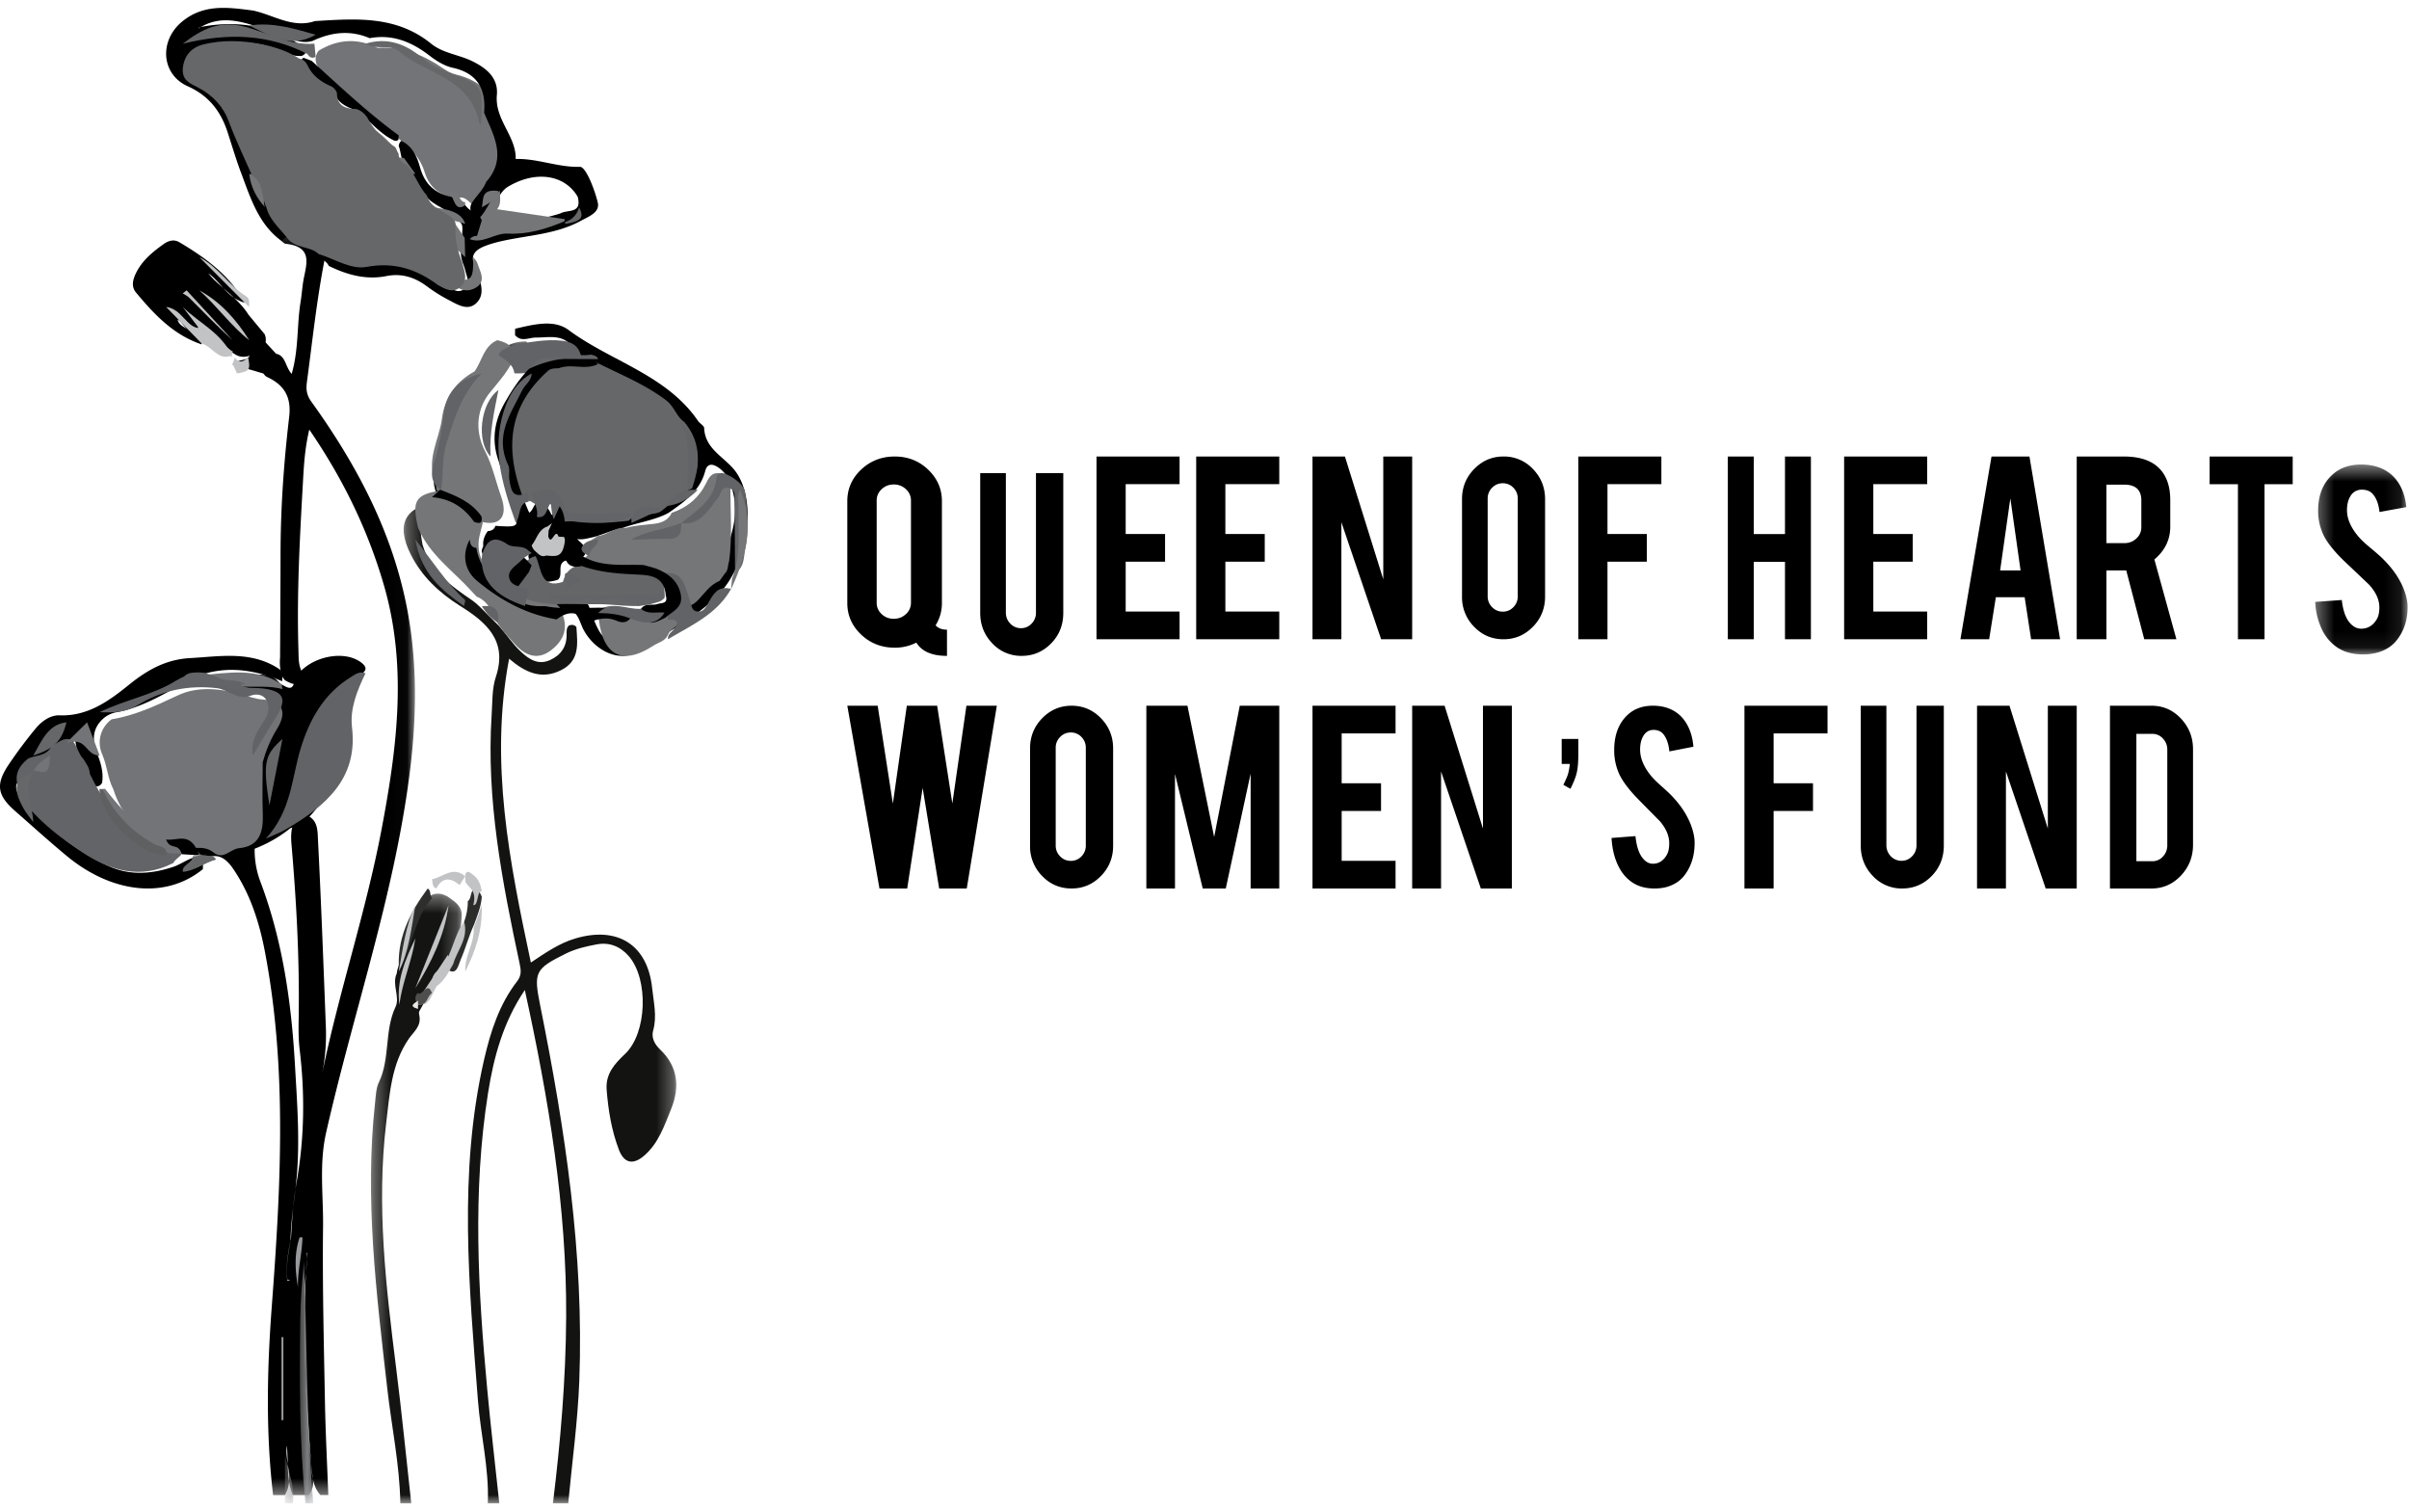 <svg xmlns="http://www.w3.org/2000/svg" xmlns:xlink="http://www.w3.org/1999/xlink" width="145" height="91" viewBox="0 0 145 91">
    <defs>
        <path id="a" d="M.005.216h12.971v76.29H.005z"/>
        <path id="c" d="M.297.073h16.409V70H.296z"/>
        <path id="e" d="M.327.31h5.467V37H.327z"/>
        <path id="g" d="M.049.409h.809V15h-.81z"/>
        <path id="i" d="M.15.071h.505V3H.15z"/>
        <path id="k" d="M.354.485h5.562v11.426H.353z"/>
    </defs>
    <g fill="none" fill-rule="evenodd">
        <path fill="#737477" d="M30.005 7.333c.14.256.24.542.428.762 1.021 1.196.522 2.213-.383 3.193-.5.231-.69.698-.95 1.112v.001c-.695.359-.894-.73-1.553-.475-1.029-.114-1.694-.601-1.993-1.58-.183-.596-.553-1.129-1.047-1.563-1.355-1.205-2.925-2.182-4.158-3.517-.432-.469-1.004-.823-1.3-1.407-.088-.29-.066-.563.134-.81 1.15-.696 2.332-.769 3.55-.168 1.508-.113 2.778.441 3.963 1.251.219.15.468.286.726.347 1.581.374 2.446 1.315 2.583 2.854"/>
        <g transform="translate(12 13.475)">
            <mask id="b" fill="#fff">
                <use xlink:href="#a"/>
            </mask>
            <path fill="#000" d="M4.438 76.507c-.443-3.765-.365-7.54-.083-11.304.536-7.136.945-14.264-.402-21.359-.338-1.786-.883-3.515-1.932-5.047-.484-.707-1.052-1.014-1.852-.472-.22-.241-.202-.495-.044-.758 1.028-.592 2.077-.942 3.214-.267-.05.787.053 1.544.335 2.293 1.338 3.548 1.862 7.24 2.078 11.007.12 2.106.28 4.208.142 6.314-.093 1.433-.387 2.852-.406 4.294-.17.775-.279 1.556-.201 2.351.026.156.24-.07.1.003-.059.03-.089.008-.097-.066-.084-.812.071-1.603.22-2.396.074-1.125.13-2.244.331-3.36.48-2.66.52-5.342.197-8.027-.07-.582-.073-1.167-.063-1.751.063-3.546-.125-7.082-.43-10.612-.037-.43-.04-.857.119-1.27.188-.351.466-.536.883-.454.587.319.564.89.591 1.432.193 3.773.332 7.547.477 11.322.035.935-.048 1.855-.227 2.769 1.019-4.945 2.64-9.75 3.58-14.718.928-4.892 1.566-9.796.133-14.707-.957-3.28-2.42-6.33-4.486-9.344-.27 1.155-.324 2.146-.378 3.11-.192 3.386-.38 6.774-.274 10.168.014.467-.01.94.245 1.365-.031.888-.503.76-1.055.445a1.004 1.004 0 0 1-.25-.496 2.957 2.957 0 0 1-.045-.878c.01-2.068.026-4.136.028-6.204.002-2.768.196-5.527.52-8.274.138-1.178-.282-1.916-1.329-2.4-.159-.074-.256-.277-.382-.42.211-.448.338-.981 1.008-.962.51.19.467.759.852 1.195.432-1.473.307-2.938.54-4.352.064-.382.09-.77.148-1.153.148-.988.702-2.135-1.042-2.324C5 1.178 4.836.823 4.655.622c-.101-.377.17-.378.418-.406.713.277 1.502.397 2.086.952.182.276.569.464.397.892-.49 2.475-.75 4.982-1.085 7.478-.064.481.01.8.274 1.169 2.861 3.978 5.079 8.23 5.878 13.121.515 3.15.421 6.285.012 9.422C11.68 40.557 9.25 47.531 7.63 54.69c-.432 1.911-.162 3.791-.185 5.681-.042 3.51.049 7.023.114 10.534.035 1.869.133 3.735.202 5.603h-.475c-.421-.469-.497-1.08-.54-1.641-.331-4.309-.59-8.62-.25-12.942.002-.017.07-.03-.032.011.038.795-.134 1.64-.128 2.503.025 3.7.042 7.4.493 11.08.044.365-.006.7-.255.989h-.95c-.397-.96-.262-1.981-.357-2.975-.14.987.457 2.003-.117 2.975h-.712z" mask="url(#b)"/>
        </g>
        <g transform="translate(24 20.475)">
            <mask id="d" fill="#fff">
                <use xlink:href="#c"/>
            </mask>
            <path fill="#131411" d="M9.282 70c.456-3.713.773-7.434.796-11.18.04-6.648-1.054-13.144-2.488-19.71-1.305 1.938-1.872 4.04-2.214 6.2-.939 5.921-.602 11.856-.053 17.786.214 2.304.485 4.603.73 6.904h-.692c.087-2.093-.435-4.126-.594-6.195-.528-6.848-1.19-13.697.37-20.502.387-1.68.91-3.323 1.985-4.712.27-.35.246-.645.158-1.057-1.054-4.936-2.019-9.886-1.687-14.98.05-.769.016-1.58.253-2.292.733-2.199-.62-3.309-2.14-4.262-1.27-.798-2.308-1.768-2.98-3.1C-.212 11.04.39 9.95 2.513 9.72c-.535-.838-.492-1.706-.239-2.605.155-.548.246-1.117.332-1.683.184-1.224.531-2.313 1.822-2.827.594-.236.898-.808 1.199-1.341C6.08.46 6.759.073 7.668.073c.133.132.138.285.074.45-.24.304-.625.407-.898.667-.67.487-.8 1.407-1.483 1.885-1.175.435-1.867 1.237-1.95 2.534-.05.765-.236 1.508-.434 2.246-.137.51-.052.982.21 1.43.058.171.072.344.038.522-.086.306-.314.475-.582.605-1.387.434-1.45.53-1.214 1.878.457 1.619 1.725 2.503 3.005 3.377.215.154.405.337.594.522.323.34.66.666.994.995.46.513.83 1.101 1.34 1.574.508.469 1.049.81 1.749.493.645-.292 1.006-.804.995-1.543-.003-.19-.02-.386.138-.535.167-.067.32-.05.45.084.065 1.005.224 2.037-.932 2.608-1.162.575-2.125.152-3.118-.695-1.19 6.272.029 12.248 1.309 18.287.896-.598 1.7-1.158 2.672-1.447 2.537-.757 4.36.367 4.63 2.998.086.83.301 1.672.06 2.534-.118.42.069.817.41 1.141 1.08 1.026 1.21 2.26.67 3.59-.402.99-.745 2.024-1.579 2.77-.688.615-1.246.523-1.572-.339-.436-1.151-.634-2.365-.73-3.594-.073-.96.487-1.564 1.116-2.16 1.314-1.248 1.42-4.476.224-5.87-.52-.604-1.184-.858-1.938-.716-.63.118-1.257.257-1.856.554-1.866.924-1.95 1.115-1.544 3.131 1.498 7.452 2.642 14.95 2.352 22.585-.093 2.46-.436 4.91-.665 7.366h-.921z" mask="url(#d)"/>
        </g>
        <g transform="translate(22 53.475)">
            <mask id="f" fill="#fff">
                <use xlink:href="#e"/>
            </mask>
            <path fill="#141412" d="M2.097 37c-.043-2.336-.527-4.616-.79-6.924C.657 24.37-.063 18.666.575 12.9c.046-.417.056-.872.229-1.232.687-1.431.322-3.102 1.004-4.543.284-.603-.24-1.352.076-2.02l.02-.159c.329-1.125.765-2.211 1.088-3.339.106-.329.305-.6.49-.879.462-.437.96-.573 1.519-.202.413.293.857.565.786 1.209-.027.948-.4 1.764-.883 2.536-.553.863-.834 1.886-1.44 2.714-.04.08-.086.16-.13.236-.042.068-.082.14-.115.216-.001.08.007.16.026.24.114.628-.36.96-.645 1.376-1.045 1.523-1.15 3.335-1.358 5.088-.583 4.915-.02 9.788.595 14.658.345 2.73.614 5.468.917 8.202h-.657z" mask="url(#f)"/>
        </g>
        <g transform="translate(18 75.475)">
            <mask id="h" fill="#fff">
                <use xlink:href="#g"/>
            </mask>
            <path fill="#989A9D" d="M.383 15C.019 11.318.023 7.613.073 3.908c.015-1.169.12-2.335.233-3.5C.463 5.279.45 10.157.858 15H.383z" mask="url(#h)"/>
        </g>
        <g transform="translate(17 87.475)">
            <mask id="j" fill="#fff">
                <use xlink:href="#i"/>
            </mask>
            <path fill="#989A9D" d="M.15 3V.071c.175.978.625 1.92.475 2.93H.15z" mask="url(#j)"/>
        </g>
        <path fill="#000" d="M17.378 14.255c-.18.014-.322.09-.392.275-1.404-.989-1.897-2.583-2.471-4.115-.301-.802-.546-1.628-.812-2.446-.418-1.29-1.145-2.215-2.402-2.777-1.593-.713-1.727-2.711-.38-3.858 1.318-1.12 2.811-.893 4.31-.7 1.236.264 2.384 1.09 3.73.634 2.434-.145 4.875-.352 6.982 1.355.732.593 1.676.66 2.49 1.063.853.421 1.567 1.001 1.474 2.03-.134 1.5 1.17 2.475 1.133 3.853 1.31-.04 2.544.512 3.869.472.352-.01.876 1.344 1.07 2.14.149.603-.55.853-1.013 1.106-1.472.805-3.119.862-4.699 1.208-.366.08-.733.178-1.082.315-.613.242-.97.618-.514 1.332.06.094.063.227.098.34.193.609.414 1.283-.109 1.77-.5.463-1.081.101-1.583-.16a9.809 9.809 0 0 1-1.356-.841c-.747-.563-1.546-.818-2.462-.635-1.23.245-2.37-.074-3.475-.614-.104-.297-.524-.372-.492-.766.054-.058.128-.144.18-.127 1.672.558 3.402.509 5.124.62.757.05 1.328.715 1.967 1.13.091.064.18.134.264.212.313.295.681.612 1.086.35.444-.287.18-.765.086-1.167-.034-.151-.097-.294-.146-.443a2.323 2.323 0 0 1-.09-.342c-.055-.431-.084-.86.07-1.28.123-.253.334-.351.59-.37 1.762-.363 3.575-.424 5.305-.973.427-.248 1.326.042 1.041-1.011-.796-1.349-2.578-1.59-4.238-.569-.723.489-.762 1.7-1.792 1.864-.24-.074-.363-.256-.422-.496l-.004-.173.041-.165c.269-.474.709-.822.91-1.348 1.268-1.432.454-2.795-.127-4.166.132-1.485-.456-2.387-1.889-2.704-.507-.111-.984-.414-1.408-.74-1.076-.827-2.233-1.293-3.588-1.04-1.169-.5-2.311-.367-3.435.165-.805.236-1.468-.25-2.182-.473-1.513-.475-3.005-1.231-4.499-.389-.26.071-.09.233-.158.09-.012-.025.019-.05.094-.064 2.286-.442 4.416-.063 6.357 1.323.024.215-.085.336-.26.413-.717.068-1.31-.358-1.96-.553-1.165-.35-2.338-.276-3.509-.175-.6.052-1.1.397-1.253 1.054-.154.66.368.886.792 1.15.955.593 1.56 1.474 2.001 2.527.397.95.767 1.909 1.138 2.868.201.714.543 1.362.876 2.014.182.787 1.115 1.114 1.124 2.007M31 20.166l.005-.38c1.084-.249 2.323-.588 3.214.073 2.553 1.896 5.894 2.689 7.8 5.48.105.155.357.278.364.423.058 1.317 1.302 1.77 1.93 2.666 1.232 1.76.748 5.379-.975 7.25-1.38 1.5-3.226 2.375-4.881 3.492-1.111.75-2.628.036-3.326-1.255-.269-.496-.325-1.212-1.113-1.273l-.49-.01a.424.424 0 0 1-.07-.363c.714-.602 1.37-.536 1.972.167.87 2.52 1.162 2.628 3.49 1.295.066-.037.13-.077.193-.119 1.286-.879 2.812-1.453 3.683-2.86.16-.217.335-.422.488-.643.731-1.68 1.41-3.362.582-5.21a1.748 1.748 0 0 0-.638-.768c-.345-.232-.659-.247-.78.218-.298 1.146-1.17 1.792-2.07 2.424a2.12 2.12 0 0 1-.28.17c-.848.41-1.795.516-2.668.854-.59.108-1.133.37-1.707.53-.323.058-.642.178-.981.114.182.206.445.356.511.657.02.343-.193.49-.485.57-.253.06-.516.043-.77.087-.493.25-.073.833-.416 1.139-1.05.32-1.437.02-1.772-1.37a.686.686 0 0 1 .264-.589c1.223-.215.926-1.035.73-1.815a.792.792 0 0 1 .449-.15c1.302-.502 2.71.214 4.006-.347.605-.126 1.185-.345 1.784-.492.092-.041.188-.077.281-.114.642-.225 1.102-.684 1.538-1.174.062-.081.128-.158.194-.237.71-1.39.552-2.304-.596-3.435-1.229-1.713-3.116-2.464-4.93-3.321-.172-.13-.34-.266-.512-.397a3.61 3.61 0 0 1-.583-.59c-.575-.774-1.404-.542-2.175-.547-.424-.003-.888.293-1.26-.15M12.224 51.62l-.012.691c-2.262 1.84-5.495 1.44-8.191-.792-1.059-.876-2.078-1.801-3.113-2.708-1.064-.933-1.182-1.586-.412-2.753a27.691 27.691 0 0 1 1.638-2.197c.367-.452.895-.828 1.452-.807 1.718.063 2.997-.887 4.205-1.862 1.102-.89 2.22-1.504 3.645-1.583 1.806-.1 3.625-.445 5.296.608.316.186.277.487.25.785-1.485-.625-3.004-.91-4.596-.474-.499-.004-.963.072-1.252.558-1.32.71-2.606 1.5-4.106 1.779a1.623 1.623 0 0 0-.803.377c-.67.593-.687 1.304-.385 2.084.22.57.403 1.15.307 1.78a.421.421 0 0 1-.247.216.665.665 0 0 1-.332-.04c-.318-.256-.44-.636-.608-.986-.216-.548-.328-1.129-.435-1.746-.34.245-.425.599-.668.825a2.142 2.142 0 0 1-.519.356c-.42.205-.84.411-1.254.632-.092.05-.189.093-.287.133-.988.586-1.055.892-.375 1.758.213.272.474.498.72.738 1.31 1.294 2.763 2.396 4.435 3.15 1.259.568 2.574.459 3.865.027.554-.192 1.025-.609 1.643-.633l.139.084M14.964 18.951l.972 1.17c.21.57-.13.888-.584 1.155-.418.205-.838.315-1.26.01-.1-.049-.19-.11-.272-.181-.634-.776-1.656-1.145-2.252-1.96.128.232.472.355.331.7-.725.265-.847-.448-1.21-.607.172.674 1.403.577 1.447 1.49-1.714-.581-2.86-1.819-3.942-3.112-.322-.385-.196-.826.036-1.266.37-.702.963-1.19 1.595-1.642.274-.195.608-.346.984-.122 1.586.942 3.04 2.01 3.925 3.633-1.082-.295-1.498-1.31-2.194-1.766.654.81 1.77 1.454 2.424 2.498"/>
        <path fill="#000" d="M15.046 21.252c.49-.153.736-.425.819-.777L17 21.705c-.442.22-.593.643-1.165.77-.612-.18-1.223-.36-1.835-.538.2-.335 1.098-.173 1.046-.685"/>
        <path fill="#646668" d="M19 2.09c-1.539.888-2.746.04-4-.551 1.412-.226 2.701.186 4 .55"/>
        <path fill="#2C2D2A" d="M27.457 56.58c.336-.73.716-1.437.7-2.343.273-.15.108-.937.628-.727l.215.461c-.044.61-.27 1.134-.463 1.675-.318.676-.51 1.432-.81 2.115-.145.332-.226.933-.727.632-.006-.672.405-1.167.457-1.814"/>
        <path fill="#C1C3C5" d="M12.153 20.69L10 18.474c.984.123 1.216 1.273 2.045 1.278.772.228 1.284.907 1.914 1.384l.036-.027c.023.162-.034.271-.172.327-.725.222-1.076-.602-1.67-.748"/>
        <path fill="#2E2F2D" d="M26 54.044l-.488.685c-.653 1.188-.835 2.563-1.5 3.746l.014-.02c-.182-1.918.623-3.499 1.719-4.98.221.13.1.41.255.57"/>
        <path fill="#C1C3C5" d="M26.448 58.348c.788-.77.822-2.026 1.489-2.873.274 1.007-.418 1.703-.658 2.544-.327.574-.612 1.192-1.233 1.456-.117-.487-.02-.88.402-1.127M28.002 58.475c-.044-.965.553-1.658.513-2.62l.48-1.38c.055 1.541-.39 2.813-.993 4M14.989 18.475l-2.989-3c1.172.623 1.78 1.702 2.782 2.335.276.162.214.421.207.665"/>
        <path fill="#C1C3C5" d="M26.404 59.107l-.529 1.042-.254.277c-.206-.024-.415.124-.621-.005l1.952-2.946c.256.635-.595 1.04-.548 1.632M29 53.649c-.322-.032-.181.873-.512.824.22-.877-.234-1.002-.468-1.372-.015-.3-.093-.67.21-.622.338.214.671.44.77 1.17M14 21.897l.135-.363c.275.357.536.247.792-.06.164.777.095.883-.662 1L14 21.898"/>
        <path fill="#C1C3C5" d="M28 52.74c-.11.176-.222.351-.333.527-.554-.459-1.04-.489-1.409.208-.269-.107-.2-.358-.258-.556.66-.124 1.266-.816 2-.179"/>
        <path fill="#4E4F4C" d="M25.138 59.764c.284.252.584-.768.862.007-.302.189-.243.673-.74.704l-.085-.03c-.235-.237-.23-.475-.004-.713l-.033.032z"/>
        <path fill="#000" d="M17.47 49.851a8.035 8.035 0 0 1-2.41 1.328c-.985-.15-1.94.047-2.887.296l-.035-.03c-.245-.115-.53.036-.768-.13-.198-.177-.549-.29-.26-.672.318-.202.662-.165 1.008-.122.745.13 1.375-.295 2.048-.49.579-.169.567-.756.597-1.261.061-1.087-.082-2.18.098-3.263.286-.834.666-1.615 1.139-2.355.656-1.03.539-1.277-.617-1.466-.218-.035-.438-.054-.65-.132-.225-.1-.513-.191-.539-.458-.03-.318.277-.363.509-.436.758-.014 1.571-.286 2.163.494.356.162.775.562.871-.253.683-1.327 2.944-1.883 4.045-.995.259.209.317.417.01.632-.885.618-1.22 1.548-1.157 2.586.154 2.573-.568 4.75-2.454 6.462l-.712.265z"/>
        <path fill="#737477" d="M17 41.475c-.775-.218-1.591-.112-2.389-.155-.627-.11-1.29.042-1.911-.135-.357-.102-.78-.146-.687-.533 1.723-.164 3.479-.478 4.946.541l.041.282z"/>
        <path fill="#989A9D" d="M17.058 80.476v4.997l-.116.002v-5l.116.001zM18.03 74.485a.581.581 0 0 1 .176-.007c-.027 1.007-.297 1.982-.271 2.997-.173-1.013-.234-2.013.095-2.99"/>
        <path fill="#747678" d="M33.772 36.715a.226.226 0 0 0 .053.176c.417.983.048 1.713-.676 2.259-.74.557-1.455.356-2.07-.29-.55-.581-1.088-1.179-1.468-1.92a1.548 1.548 0 0 0-.922-1.032l-.414-.442c-1.093-1.184-2.437-2.114-3.116-3.716-.375-1.61-.15-1.981 1.349-2.222 1.231-.206 1.907.168 2.571 1.423.042.382-.081.733-.165 1.093-.308 1.13.036 1.945.94 2.567.945.65 1.9 1.242 2.998 1.52.352.09.738.155.92.584"/>
        <path fill="#747678" d="M26.28 29.475l-.04-.385c-.644-1.371.194-2.6.36-3.89.166-1.292.852-2.24 1.965-2.848.451-.629.554-1.532 1.368-1.877.503.115.945.31 1.067.91-.305.85-.906 1.486-1.448 2.164-.86.993-1 2.367-.358 3.6.45.87.647 1.833.973 2.748.44 1.23-.113 1.805-1.235 1.494-.812-.742-1.79-1.242-2.651-1.916"/>
        <path fill="#626366" d="M30.962 22.469c-.086-.613-.586-.8-.962-1.112.22-.409.64-.445.98-.628.935-.13 1.862-.328 2.816-.227.65.07 1.11.333 1.204 1.101-.03.085-.07.216-.126.219-1.329.044-2.569.722-3.912.647M29 22.475c-1.18 1.174-1.653 2.667-2.136 4.244-.293.955-.15 1.85-.318 2.756-.655-.397-.612-1.055-.427-1.62.32-.973.474-1.976.597-2.974.177-1.438 1.038-2.087 2.284-2.406M25 32.475c.99 1.221 1.848 2.614 2.993 3.638.03.028-.042.237-.066.362-1.32-.937-2.581-1.94-2.927-4"/>
        <path fill="#000" d="M26.491 29.475c.939.357 1.876.716 2.494 1.61.077.452-.156.435-.45.323-.626-.902-1.467-1.403-2.535-1.485l.491-.448"/>
        <path fill="#636467" d="M29 36.492c.765-.098 1.099.22.975.983-.427-.23-.714-.594-.975-.983"/>
        <path fill="#C1C3C5" d="M27 54.475c-.232 1.813-1.027 3.437-2 5l2-5M25 56.475c-.203 1.377-.796 2.633-.959 4-.2-1.464.364-2.748.959-4M24 58.475c.25-1.387.423-2.822 1-4-.23 1.4-.406 2.832-1 4"/>
        <path fill="#EAEAE5" d="M25.16 60.227l.002.496c-.593-.163-.235-.33-.002-.496"/>
        <path fill="#646668" d="M18.925 2.63l.075.794c-.254.127-.388-.006-.504-.179-2.299-1.172-4.724-1.3-7.496-.611 1.16-.892 2.166-1.372 3.55-1.068 1.47.322 2.769 1.185 4.375 1.063"/>
        <path fill="#747678" d="M34 13.19l-.03.13c-1.085.46-2.232.803-3.398.739-.855-.047-1.573.726-2.438.272-.23-.405-.182-.729.28-.932.894-.36.952-1.425 1.68-1.924-.01.38.099.798-.174 1.117"/>
        <path fill="#000" d="M29 13.258l-.286.936c-.213.008-.384.085-.48.28-.676-.107-.27-.679-.456-.998l.002.007c-.447-.734-1.325-.927-1.936-1.456-.55-.537-1.005-1.128-1.169-1.89-.592-.28-.493-.885-.675-1.357.01-.12.063-.22.15-.305.682.321.96.965 1.13 1.587.281 1.029.909 1.6 1.952 1.797.702-.011.784.957 1.513.905l.255.494z"/>
        <path fill="#656769" d="M28.953 7.475c-.033-.019-.09-.032-.096-.056-.58-2.766-3.172-2.93-4.819-4.313-.587-.493-1.407-.057-2.038-.475 1.287-.397 2.4-.012 3.417.858.493.422 1.075.677 1.666.901 1.999.761 1.999.762 1.87 3.085"/>
        <path fill="#000" d="M24 8.147l-.021.273a.268.268 0 0 1-.284.026c-.695-.339-1.196-.892-1.748-1.39l-.403-.377c-.622-.213-1.226-.447-1.434-1.125l-.176-.162c-.648-.341-1.175-.816-1.666-1.33L18 3.725l.263-.25.501.19C20.465 5.206 22.132 6.78 24 8.148"/>
        <path fill="#747678" d="M27 16.79c1.457.142 1.47.13 1.49-1.315.08.116.197.223.238.351.17.53.591 1.15-.157 1.527-.658.33-1.174-.066-1.571-.563M27.401 13.475c.19.28.38.56.569.842l.03 1.158c-.626-.612-1.533-1.187-.599-2M15 10.475c1.725.019.62 1.34.954 2-.527-.57-.863-1.229-.954-2M27.993 12.356c-.685.465-.632-.575-.993-.77.569-.453.58.62 1 .578 0 .064-.002.128-.007.192M29 12.475c.12-.464-.08-1.13 1-.979-.126.459-.527.742-1 .979"/>
        <path fill="#656769" d="M34 13.475a.232.232 0 0 0 .022-.11c.414-.15.71-.426.832-.89.325.632.137.851-.854 1M35.843 21.785c1.434.727 2.932 1.314 4.242 2.299.505.38.618.975 1.098 1.308 1.035 1.23.96 2.59.472 3.999l-.006.006c-.757.31-1.268.95-1.912 1.41l-.002.002c-.607.266-1.366.003-1.898.534-.925.097-1.837.181-2.784.097-.717-.063-1.29-.108-1.628-.817-.262-.549-.78-.128-1.155-.27a1.856 1.856 0 0 1-.308-.175c-.926-.203-1.333-.724-1.648-1.69-.888-2.725.221-4.754 1.904-6.684.262-.258.613-.228.936-.291.913-.067 1.82-.083 2.689.272"/>
        <path fill="#747678" d="M43.631 34.517l-.318.443c-.585.237-.904.756-1.32 1.18-.519.528-1.05.417-1.306-.229-.625-1.573-.625-1.573-2.367-1.56-.723-.016-1.457.08-2.16-.072-.431-.093-1.038-.016-1.16-.67.245-.033.415-.14.433-.407-.345-.588.249-.675.518-.936.599-.06 1.064-.57 1.705-.492.552-.146 1.12-.184 1.686-.245.48-.052.881-.211 1.094-.673l.01.003c.941-.318 1.643-.927 2.066-1.798.187-.387.374-.65.83-.573.533.089.62.518.62.935.002 1.454.122 2.909-.076 4.358-.095.242-.036.535-.255.736"/>
        <path fill="#000" d="M33.64 22.162c-.24.015-.49-.01-.684.184-2.772 2.5-2.483 5.42-1.103 8.507.3-.13.293-.926.894-.489l-.001-.01c.35.336.58.72.508 1.232a1.543 1.543 0 0 1-.072.33c-.441.385-.533 1.083-1.146 1.318-.305.025-.632.019-.89-.109-.688-.338-1.214-.05-1.738.35-.385-.047-.513-.233-.318-.596-.042-.345.07-.643.271-.914.213-.016.388-.087.456-.316 1.482.09 1.465.096 1.006-1.24-.299-.865-.535-1.752-.799-2.63-.485-1.331-.252-2.569.476-3.743.38-.659.81-1.281 1.337-1.83 1.165-.578 2.415-.716 3.689-.731l.474.432c-.754.395-1.596-.047-2.36.255"/>
        <path fill="#646668" d="M32.242 33.475c.36.735.268 2.006 1.642 1.545.22-.825.786-1.08 1.536-1.034 1.005.39 2.055.24 3.087.31 1.169.082 1.579.589 1.479 1.713-1.274.784-2.662.335-3.993.358-.876.015-1.76-.045-2.64.005-.767-.083-1.545-.132-2.206-.631-.243-.409-.147-.813.015-1.217.259-.464.52-.927 1.08-1.05"/>
        <path fill="#747678" d="M40.211 38.202c-.185.4-.577.46-.88.657-1.977 1.29-3.185.532-3.331-2.073l.136-.14c.598-.288 1.176-.185 1.753.101.691.345 1.393.386 2.096.032.105-.075.218-.127.338-.16.7-.021.865.31.459.947-.154.241-.458.334-.571.636"/>
        <path fill="#626366" d="M44.243 34.475c-.01-1.422-.013-2.842-.037-4.264-.005-.304.126-.71-.33-.83-.488-.128-.45.326-.643.563-.582.714-1.024 1.664-2.233 1.55.87-.76 1.974-1.34 2.11-2.655.04-.387.308-.444.66-.273.446.217.824.497 1.061.932.158 1.18.273 2.366.025 3.543-.105.505-.04 1.104-.613 1.434M40.207 38.475c-.033-.317.247-.438.389-.647.364-.54-.04-.527-.398-.538-.123-.53.674-.647.525-1.187a1.55 1.55 0 0 0-.834-1.034c-.304-.157-.82-.015-.889-.558 1.998-.107 2.001-.108 2.595 1.876.06.2.119.372.337.41.308.056.457-.105.62-.373.324-.531.589-1.227 1.448-.976-.858 1.53-2.397 2.187-3.793 3.027"/>
        <path fill="#000" d="M31.038 35.958c.506.52 1.137.537 1.777.523 1.268.25 2.548.041 3.82.111.408.023.833-.096 1.212.163a.462.462 0 0 1 .153.364c-.218.38-.553.386-.873.247-.59-.257-1.14-.13-1.692.109l-.077-.042c-.573-.67-1.193-.664-1.849-.154-1.804-.289-3.396-1.153-4.807-2.33-.692-.577-.946-1.516-.425-2.474.015.276.106.482.398.501.236 1.506 1.378 2.17 2.363 2.982M38.554 36.91l.003-.226c.255-.42.686-.217 1.026-.332.227-.076.654.002.488-.514-.08-1.188-.991-1.223-1.74-1.258-1.127-.05-2.233-.132-3.306-.514-.498.11-.902.036-1.025-.588l1.059-.003c1.167.68 2.446.48 3.693.533.31.096.635.157.93.293.627.29 1.145.716 1.295 1.48.156.8-.506 1.01-.923 1.395l.004-.003c-.555.26-1.128.63-1.504-.264"/>
        <path fill="#C1C3C5" d="M32 32.823c.301-.364.392-.897.877-1.11.22-.028.447-.53.653.013-.405.517.559.21.463.885-.136.962-.514.878-1.12.825-.316.136-.474-.121-.672-.278a.75.75 0 0 1-.201-.335"/>
        <path fill="#636467" d="M32.312 31.113c.12-.545-.265-.967-.312-1.47.871-.262 1.661-.377 1.967.883.115.471.57.394.929.393 1.008-.003 2.015-.013 3.023-.021.07.04.094.083.074.129-.02.047-.04.071-.062.071-1.447.73-2.998.034-4.474.377-.242-.344-.255-.768-.305-1.23-.268.384-.241.981-.84.868"/>
        <path fill="#747678" d="M44.062 34.835c.55-1.354.357-2.812.392-4.238.01-.378-.132-.776.102-1.122.883 2.152.32 4.098-.556 6l.062-.64"/>
        <path fill="#000" d="M31.298 33.488c.334.022.471.349.702.53l-.16.405-.662.886c-.479.332-.868.135-1.103-.325-.214-.42.073-.769.334-1.068.238-.272.504-.5.889-.428"/>
        <path fill="#636467" d="M41.407 29.475c-.088-1.34.234-2.736-.407-4a2.966 2.966 0 0 1 .407 4"/>
        <path fill="#626366" d="M40.994 31.475c.043.678-.125 1.004-.968.963-.66-.032-1.348.063-2.026.029.928-.534 2.024-.58 2.994-.992"/>
        <path fill="#000" d="M33.023 31.926l.662-1.451c.403.564.327 1.206.267 1.842l-.333-.017c-.198-.604-.422.626-.619-.018l.023-.356"/>
        <path fill="#636467" d="M40 30.475c.48-.5.88-1.071 2-.993-.482.497-1.074.896-2 .993M34.295 34.484l.705.375c-.166.362-.725.199-.849.616-.045-.247-.08-.495-.136-.738-.063-.264.082-.28.28-.253M38.012 31.475c-.001-.089-.005-.178-.012-.266.494-1.269 1.329-.466 2-.657l-1.988.923M33 21.598c.812-.5 1.727-.11 2.58-.256.168.054.363.072.42.274l-3-.018M36 32.475c.001.433-.573.527-.505 1-.246-.099-.579-.291-.476-.531.163-.383.595-.445.981-.47"/>
        <path fill="#737477" d="M15.813 45.874c-.001 1.037-.034 2.077.005 3.114.042 1.106-.21 1.95-1.443 2.065-.514.048-.927.728-1.519.255-.647-.513-1.392-.139-2.086-.24-1.926-.464-3.312-1.569-3.948-3.563-.342-.659-.368-1.417-.674-2.113-.3-.68-.158-1.552.566-2.097 1.409-.232 2.68-.824 3.972-1.436 1.214-.576 2.571-.425 3.853-.064.43.12.837.278 1.295.308 1.165.076 1.485.735.833 1.78-.39.625-.653 1.288-.854 1.99"/>
        <path fill="#636467" d="M10.437 51.938c-1.986 1.018-3.824.473-5.54-.681-1.137-.765-2.26-1.582-3.167-2.66-.127-.242-.201-.51-.36-.736-.604-.866-.456-1.604.352-2.227l-.003.008c.481-.207 1.1-.133 1.384-.742l.387-.224c1.102-.684 1.062.56 1.51.98.179.287.398.554.406.923.795 1.595 1.69 3.088 3.385 3.818.288.125.567.204.873.207.414.021.842-.036 1.207.244.411.606-.278.731-.434 1.09"/>
        <path fill="#626366" d="M15.221 45.475c-.163-.857.292-1.503.711-2.147.264-.404.306-.838.092-1.21-.177-.306-.586-.389-.922-.251-.787.322-1.346-.37-2.06-.45-1.72-.196-3.303.136-4.759 1.026-.744.454-1.493.454-2.283.421 1.487-.737 3.154-1.01 4.586-1.893.16-.1.335-.175.502-.262 1.032-.606 1.929.128 2.862.355.338.082.674.273 1.039.331.3.015.602.009.9.049 1.194.16 1.399.655.743 1.687-.488.769-.941 1.561-1.41 2.344"/>
        <path fill="#737477" d="M11.524 51.4c-.447-.017-.893-.033-1.34-.048-1.137-.615-2.349-1.134-3.201-2.11-.457-.523-.96-1.02-.983-1.742l.322-.025c1.073 1.365 2.187 2.682 4.146 3.058.27.3.955-.227 1.048.43l.484.375c-.137.159-.296.179-.476.061"/>
        <path fill="#5F6062" d="M6.192 47.527c.683 1.462 1.746 2.533 3.133 3.298.254.14.78.077.657.649-1.46.044-4.026-2.304-3.981-4a.94.94 0 0 0 .191.053"/>
        <path fill="#636467" d="M15 41.474c-1.378.027-2.606-.6-4-.503.099-.565.67-.498 1.2-.49.662.627 1.804.272 2.57.686-.04.057-.472-.056-.135.162.101.065.242.098.365.145"/>
        <path fill="#656769" d="M1.994 46.475c-.666 1.002-.004 2 .006 3-.203-.283-.434-.538-.605-.855-.66-1.218-.515-1.713.6-2.145M2 45.475c.512-.9.906-1.886 2-2-.278 1.125-.747 1.593-2 2"/>
        <path fill="#737477" d="M6 45.475c-.902-.022-.72-1.13-2-.772l1.241-1.228.759 2"/>
        <path fill="#656769" d="M11.598 51.539l.575-.064c.282.076.683-.074.827.264-.701.183-1.225.659-1.991.736-.096-.424.619-.538.589-.936"/>
        <path fill="#737477" d="M3 45.475c.015 1.552-.618.797-1 .934.287-.477.646-.694 1-.934"/>
        <path fill="#C1C3C5" d="M14 21.475c-.747-.233-1.307-.823-1.835-1.474L11 18.475c1.007.998 2.318 1.526 3 3M11 17.656c.128.084.276.149.383.256.857.865 1.707 1.738 2.617 2.563l-2.767-3-.233.18M15 20.475c-1.124-.882-1.933-2.053-3-3 1.3.718 2.232 1.778 3 3"/>
        <path fill="#747678" d="M26 12.475c.943.102 1.79.285 2 1-.755-.26-1.76-.311-2-1M22 7.475c.76.384 1.38.972 1.923 1.67.11.122.102.231-.026.33-1.018-.204-1.5-1.051-1.897-2"/>
        <path fill="#B94243" d="M20 5.475l1 1"/>
        <path fill="#747678" d="M24 9.675l.032-.2c.091.013.185.023.28.03.228.32.458.637.688.956-1.32.108-.897-.438-1-.786"/>
        <path fill="#626366" d="M16 50.475c1.553-1.687 1.552-3.657 2.105-5.45.54-1.751 1.391-3.288 3.07-4.311.247-.152.477-.324.825-.193-.503 1.037-.946 2.132-.812 3.257.367 3.068-1.569 4.729-3.985 6.141-.304.178-.643.3-1.203.556"/>
        <path fill="#656769" d="M16.217 48.475c-.4-2.589-.305-3.03.783-4l-.783 4"/>
        <path fill="#000" d="M10.944 51.412c-.218-.74-.71-.215-.944-.886.69.107 1.463-.543 2 .949l-1.056-.063z"/>
        <path fill="#626366" d="M30 23.475c-.258 1.32-.562 2.63-.47 4-.887-.904-.614-3.226.47-4M31.818 30.202c-.635.07-.46.772-.767 1.273-.873-2.428-1.568-4.76-.534-7.258.313-.755.792-1.373 1.483-1.742-.01.465-.396.662-.562 1.004-.678 1.403-1.705 2.73-.846 4.517.114.237.018.59.068.88.095.547.16 1.122.917.847.413-.15.205.285.241.48M32 33.28c-.201.138-.433.246-.596.421-.302.327-.861.597-.757 1.073.12.547.745.527 1.206.635l-.25 1.066c-1.904-.624-2.737-1.625-2.586-3.108.272-.831.686-1.187 1.526-.607.36.249.919.008 1.275.395l.182.125"/>
        <path fill="#636467" d="M39.831 35.475c.336.413.116.652-.183.747-.416.131-.847.172-1.272.253-.944-.606-1.954-.265-2.935-.357-.814-.076-1.665.332-2.441-.291 1.868-.001 3.737.012 5.605-.014.415-.006.889.201 1.226-.338"/>
        <path fill="#626366" d="M38.578 36.641c.427.36.944.18 1.422.23-.559.938-1.524.56-2.118.332-.649-.248-1.24-.294-1.882-.307.785-.808 1.716-.194 2.578-.255"/>
        <path fill="#000" d="M54.832 30.128a.902.902 0 0 0-.304-.686 1.041 1.041 0 0 0-.732-.283c-.286 0-.528.095-.728.283-.2.188-.3.417-.3.686v6.148c0 .268.1.497.3.685.2.188.442.282.728.282.285 0 .53-.094.732-.282a.902.902 0 0 0 .304-.685v-6.148zm1.863 6.165c0 .484-.126.932-.38 1.345.158.173.387.26.685.26v1.577c-.9 0-1.515-.266-1.845-.798a2.83 2.83 0 0 1-1.302.305c-.792 0-1.466-.263-2.02-.788-.555-.526-.833-1.16-.833-1.9v-6.131c0-.746.28-1.381.837-1.904.558-.523 1.23-.784 2.016-.784.792 0 1.464.264 2.015.793.552.528.827 1.16.827 1.895v6.13zM61.496 39.475a2.362 2.362 0 0 1-1.77-.756c-.484-.503-.726-1.114-.726-1.832v-8.412h1.544v8.395c0 .26.09.482.267.664a.867.867 0 0 0 .643.274c.25 0 .463-.092.639-.274a.924.924 0 0 0 .263-.664v-8.395H64v8.412c0 .73-.245 1.343-.735 1.841s-1.08.747-1.77.747M66 38.475v-11h5v1.666h-3.244v3h2.37v1.667h-2.37v3H71v1.667zM72 38.475v-11h5v1.666h-3.244v3h2.37v1.667h-2.37v3H77v1.667zM80.952 27.475l2.309 7.392v-7.392H85v11h-1.868l-2.393-7.044v7.044H79v-11zM91.356 30.01a.905.905 0 0 0-.264-.655.86.86 0 0 0-.638-.27c-.25 0-.465.09-.643.27a.899.899 0 0 0-.267.656v5.877c0 .256.09.475.267.655.178.18.393.27.643.27a.86.86 0 0 0 .638-.27.904.904 0 0 0 .264-.655V30.01zm-.86-2.535a2.38 2.38 0 0 1 1.774.754c.486.502.73 1.108.73 1.816v5.86c0 .714-.245 1.32-.735 1.82s-1.08.75-1.77.75c-.695 0-1.285-.251-1.769-.754A2.522 2.522 0 0 1 88 35.905v-5.86c0-.714.244-1.32.735-1.82.489-.5 1.076-.75 1.76-.75zM96.756 38.475H95v-11h5v1.666h-3.244v3h2.37v1.667h-2.37zM105.56 33.813v4.662H104v-11h1.56v4.67h1.88v-4.67H109v11h-1.56v-4.662zM111 38.475v-11h5v1.666h-3.243v3h2.37v1.667h-2.37v3H116v1.667zM121.005 29.994l-.615 4.337h1.23l-.615-4.337zm-.873 5.952l-.403 2.529H118l1.871-11h2.284l1.845 11h-1.745l-.389-2.53h-1.734zM128.89 30.126c0-.638-.341-.957-1.023-.957h-1.079v3.52h1.08c.283 0 .524-.093.723-.28a.896.896 0 0 0 .298-.676v-1.607zm-1.07-2.651c.997 0 1.729.254 2.195.763.41.445.615 1.066.615 1.861v1.598c0 .779-.318 1.437-.955 1.975L131 38.475h-1.935l-1.084-4.144h-1.192v4.144H125v-11h2.82zM134.703 29.142H133v-1.667h5v1.667h-1.696v9.333h-1.6z"/>
        <g transform="translate(139 27.475)">
            <mask id="l" fill="#fff">
                <use xlink:href="#k"/>
            </mask>
            <path fill="#000" d="M5.915 9.001c.012.778-.19 1.442-.605 1.993-.273.374-.658.638-1.156.792a3.165 3.165 0 0 1-.935.125c-.658 0-1.204-.163-1.638-.49a2.741 2.741 0 0 1-.858-1.09 4.38 4.38 0 0 1-.37-1.579l1.602-.115c.072.65.243 1.12.516 1.413.202.22.434.325.694.313.368-.012.662-.193.881-.544.113-.172.17-.418.17-.739 0-.463-.21-.923-.632-1.38L2.089 6.282c-.558-.54-.952-1.024-1.184-1.451a3.354 3.354 0 0 1-.374-1.568c0-1.015.341-1.784 1.024-2.307.42-.315.943-.472 1.566-.472.599 0 1.113.134 1.54.4.331.209.6.5.805.873.204.374.327.804.37 1.29l-1.612.294c-.047-.457-.178-.813-.39-1.068-.155-.184-.378-.276-.669-.276a.769.769 0 0 0-.702.41c-.13.219-.196.492-.196.818 0 .51.22 1.03.658 1.557.166.202.415.44.748.712.391.327.65.555.774.685.415.415.735.825.96 1.228.108.19.194.365.26.525.16.398.242.754.248 1.068" mask="url(#l)"/>
        </g>
        <path fill="#000" d="M58.17 42.475H60l-1.81 11h-1.66l-.995-6.053-.929 6.053h-1.67l-1.936-11h1.828l.914 5.89.84-5.89h1.827l.913 5.885zM65.356 45.01a.905.905 0 0 0-.263-.655.86.86 0 0 0-.64-.27c-.25 0-.464.09-.641.27a.895.895 0 0 0-.268.656v5.877c0 .256.09.475.268.655.177.18.392.27.642.27a.86.86 0 0 0 .639-.27.904.904 0 0 0 .263-.655V45.01zm-.86-2.535c.695 0 1.286.251 1.773.754.488.502.731 1.108.731 1.816v5.86c0 .714-.245 1.32-.734 1.82-.49.5-1.08.75-1.77.75-.696 0-1.286-.251-1.77-.754A2.523 2.523 0 0 1 62 50.905v-5.86c0-.714.245-1.32.734-1.82.49-.5 1.078-.75 1.762-.75zM70.724 53.475H69v-11h2.474l1.607 7.901 1.542-7.901H77v11h-1.724v-6.913l-1.496 6.913h-1.387l-1.669-6.895zM79 53.475v-11h5v1.666h-3.244v3h2.37v1.667h-2.37v3H84v1.667zM86.952 42.475l2.309 7.392v-7.392H91v11h-1.868l-2.393-7.044v7.044H85v-11zM94.525 47.475l-.425-.24c.14-.278.233-.495.281-.651a3.07 3.07 0 0 0 .105-.607H94v-1.502h1v.94c0 .47-.033.838-.097 1.106-.065.268-.19.586-.378.954M102 50.673c.01.749-.171 1.388-.544 1.92-.246.36-.592.613-1.04.762-.24.08-.52.12-.84.12-.592 0-1.083-.157-1.472-.471-.326-.257-.583-.607-.772-1.05-.19-.442-.3-.95-.332-1.52l1.44-.111c.064.625.218 1.079.464 1.36.181.212.389.313.624.301.33-.011.594-.186.792-.523.1-.166.152-.403.152-.712 0-.446-.19-.888-.568-1.33-.299-.301-.747-.756-1.344-1.362-.502-.52-.856-.986-1.064-1.398a3.422 3.422 0 0 1-.336-1.51c0-.977.307-1.717.92-2.22.379-.303.848-.454 1.408-.454.539 0 1 .128 1.383.385.3.2.54.48.725.84.184.36.294.774.332 1.242l-1.448.283c-.043-.44-.16-.783-.352-1.029-.14-.176-.34-.265-.6-.265-.277 0-.488.132-.632.394-.118.211-.176.474-.176.788 0 .492.197.991.592 1.5.15.194.373.422.672.685.352.314.583.534.696.66.373.399.66.794.863 1.182.097.183.174.351.232.505.144.383.219.726.225 1.028M106.756 53.475H105v-11h5v1.666h-3.244v3h2.37v1.667h-2.37zM114.495 53.475a2.362 2.362 0 0 1-1.769-.756c-.484-.503-.726-1.114-.726-1.832v-8.412h1.544v8.395c0 .26.09.482.267.664a.867.867 0 0 0 .643.274c.25 0 .463-.092.638-.274a.924.924 0 0 0 .264-.664v-8.395H117v8.412c0 .73-.245 1.343-.735 1.841s-1.08.747-1.77.747M120.953 42.475l2.308 7.392v-7.392H125v11h-1.868l-2.393-7.044v7.044H119v-11zM128.591 51.834h.96a.832.832 0 0 0 .64-.285.964.964 0 0 0 .26-.67v-5.756a.949.949 0 0 0-.265-.675.843.843 0 0 0-.636-.28h-.959v7.666zm3.409-.991c0 .725-.244 1.345-.732 1.86-.488.515-1.078.772-1.768.772H127v-11h2.5c.696 0 1.287.256 1.772.771.485.515.728 1.132.728 1.851v5.746z"/>
        <path fill="#656769" d="M15.165 10.552c-.462-1.062-.97-2.104-1.373-3.19-.361-.972-.987-1.628-1.855-2.085-.497-.261-1.035-.445-.922-1.252.112-.796.62-1.206 1.236-1.355 1.14-.276 2.322-.24 3.469-.012.798.16 1.59.41 2.293.872.227.037.38.177.486.38.306.669.856 1.038 1.486 1.311.137.087.234.21.295.364.004.823.54.961 1.17.978.27.079.472.253.638.48.4.78.997 1.36 1.713 1.82.214.366.17.918.706 1.055.47.57.699 1.306 1.193 1.858.251.851 1.173.902 1.647 1.487.056.09.082.189.076.297-.067.764.108 1.484.374 2.186l.006-.01c.105.516.422 1.064-.074 1.52-.456.42-.917.148-1.356-.092-1.29-.966-2.65-1.408-4.294-1.102-.98.181-1.928-.485-2.891-.768-.542-.513-1.416-.32-1.895-.964-.456-.595-1.064-1.078-1.264-1.86-.315-.627-.148-1.487-.864-1.918"/>
    </g>
</svg>
